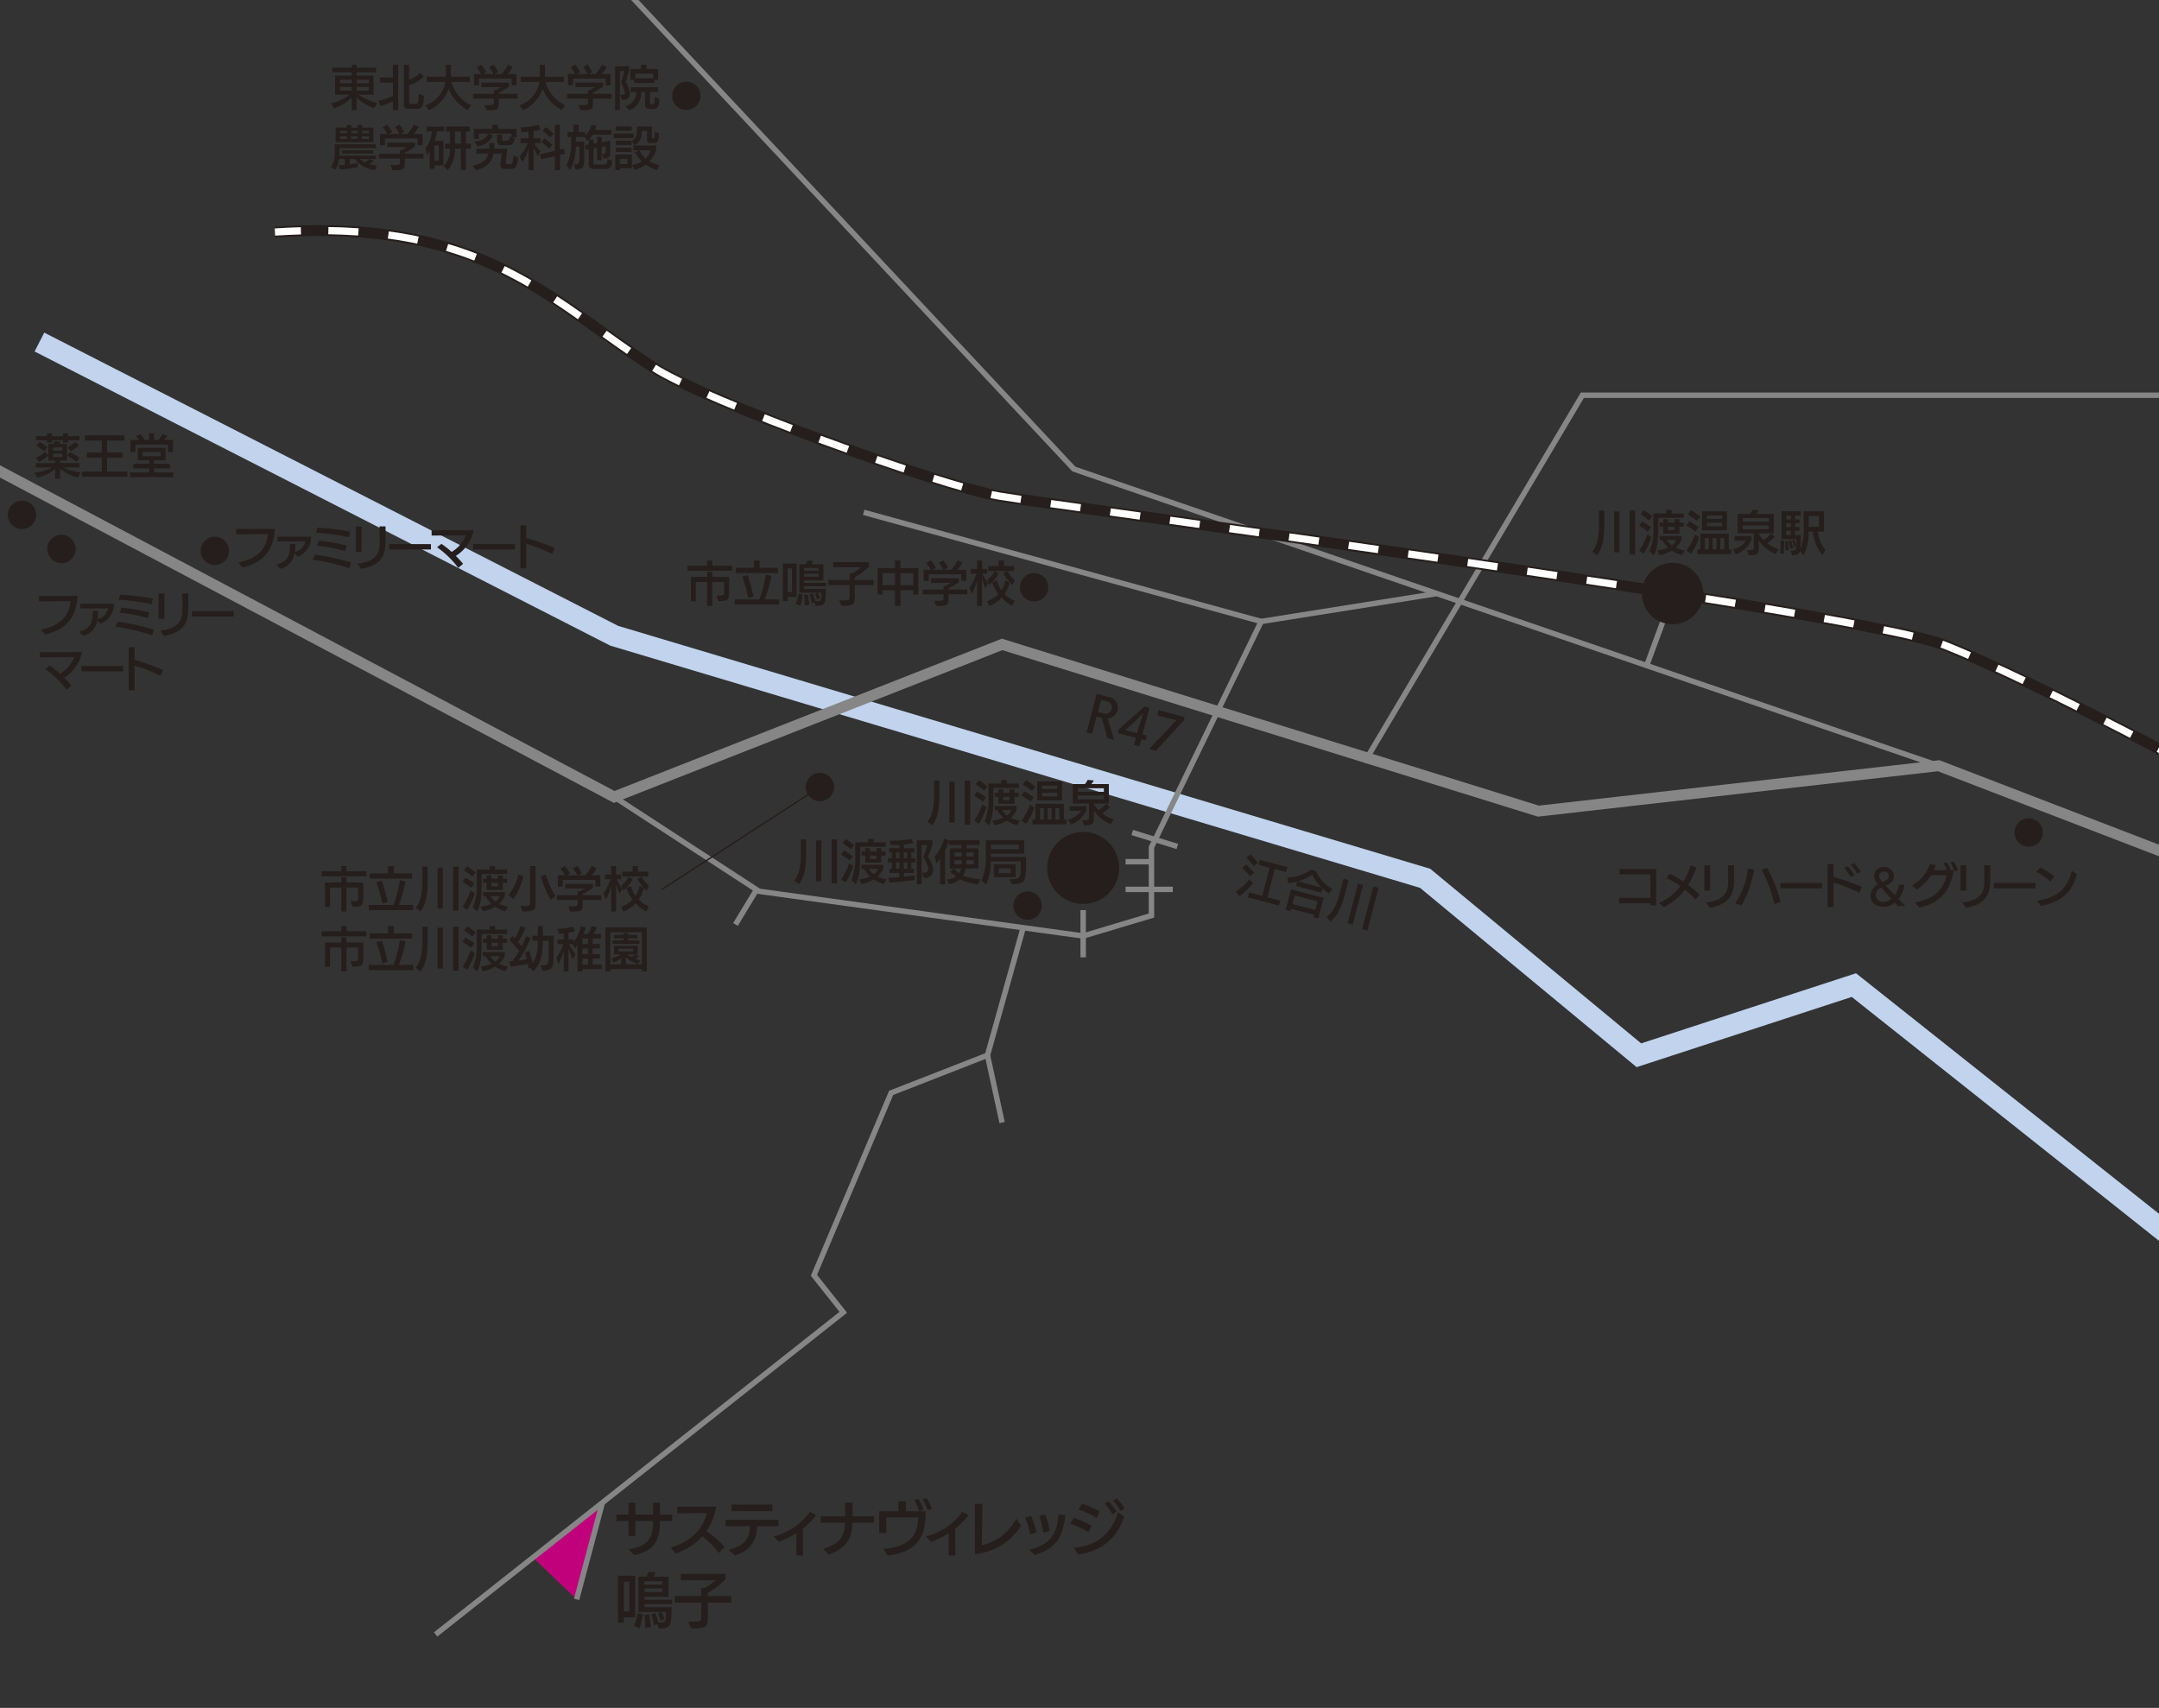 <svg xmlns="http://www.w3.org/2000/svg" xmlns:xlink="http://www.w3.org/1999/xlink" width="433.111" height="342.658" viewBox="0 0 433.111 342.658"><rect x="0" y="0" width="433.111" height="342.658" fill="#333333" stroke="none"/><defs><style>.a,.c,.d,.e,.g,.h,.i,.k{fill:none;}.b{clip-path:url(#a);}.c{stroke:#c1d3ed;stroke-width:4.252px;}.c,.d,.e,.g,.h,.i,.k{stroke-miterlimit:10;}.d,.e{stroke:#868687;}.d{stroke-width:1.089px;}.e,.g{stroke-width:2.177px;}.f{fill:#c1007b;}.g,.k{stroke:#251e1c;}.h,.i{stroke:#fff;stroke-width:1.451px;}.i{stroke-dasharray:6.034 6.034;}.j{fill:#251e1c;}.k{stroke-width:0.283px;}</style><clipPath id="a"><rect class="a" width="433.111" height="342.658"/></clipPath></defs><g transform="translate(-375.663 -139.636)"><g class="b" transform="translate(375.663 139.636)"><path class="c" d="M380.321,190.059l115.305,58.927L658.307,297.65l42.877,35.5,43.128-14.079L844.1,398.289" transform="translate(-372.413 -121.433)"/><path class="d" d="M713.935,305.08l-173.48-59.518L448.24,147.03" transform="translate(-325.027 -151.454)"/><path class="d" d="M760.766,196.347H580.612L536.883,270" transform="translate(-263.182 -117.047)"/><path class="e" d="M847.778,296.472,765,264.621l-80.306,9.112L577.121,240.285l-77.815,30.6L375.048,205.021" transform="translate(-376.092 -110.995)"/><line class="d" x1="79.735" y1="21.887" transform="translate(173.266 102.797)"/><path class="d" d="M613.253,219.781l-35.225,5.6-22.014,45.308v13.694l-13.694,4.1L477.3,279.519l-29.061-18.931" transform="translate(-325.026 -100.697)"/><line class="d" x1="4.232" y2="6.984" transform="translate(147.54 178.493)"/><path class="f" d="M452.556,327.224l-5.164,19.4-8.743-8.4Z" transform="translate(-331.719 -25.735)"/><path class="d" d="M545.011,259.269l-7.166,25.591-19.325,7.551-15.488,36.6,5.888,7.424-81.783,64.633" transform="translate(-339.75 -73.146)"/><line class="d" x1="5.164" y2="19.396" transform="translate(115.672 301.49)"/><path class="g" d="M814.981,297.652c-7.687-6.264-54.565-30.771-71.936-37.6s-177.984-27.908-189.659-29.9S494.42,211.092,483.9,204.232c-21.2-13.828-34.251-29.72-75.749-27.054" transform="translate(-352.997 -130.627)"/><path class="h" d="M649.552,249.233a47.408,47.408,0,0,0-4.292-2.951" transform="translate(-187.568 -82.207)"/><path class="i" d="M797.624,289.483c-17.372-9.857-46.065-24.418-58.828-29.44-17.373-6.835-177.984-27.908-189.661-29.9s-58.966-19.053-69.485-25.915c-19.332-12.607-31.886-26.93-65.407-27.34" transform="translate(-348.746 -130.623)"/><path class="h" d="M413.361,176.913q-2.529.071-5.21.243" transform="translate(-352.996 -130.605)"/><path class="j" d="M501.1,257.826a2.843,2.843,0,1,1-2.842-2.84,2.843,2.843,0,0,1,2.842,2.84" transform="translate(-292.114 -76.135)"/><path class="j" d="M476.556,243.811a2.842,2.842,0,1,1-2.842-2.842,2.842,2.842,0,0,1,2.842,2.842" transform="translate(-309.237 -85.914)"/><line class="k" x1="31.689" y2="20.54" transform="translate(132.788 157.898)"/><path class="j" d="M619.4,249.188a2.842,2.842,0,1,1-2.842-2.842,2.843,2.843,0,0,1,2.842,2.842" transform="translate(-209.578 -82.163)"/><path class="j" d="M513.841,255.172a7.219,7.219,0,1,1-7.219-7.219,7.219,7.219,0,0,1,7.219,7.219" transform="translate(-289.33 -81.041)"/><path class="j" d="M405.064,215.907a2.842,2.842,0,1,1-2.842-2.842,2.843,2.843,0,0,1,2.842,2.842" transform="translate(-359.116 -105.382)"/><path class="j" d="M388.707,206.845A2.842,2.842,0,1,1,385.865,204a2.842,2.842,0,0,1,2.842,2.842" transform="translate(-373.528 -96.705)"/><path class="j" d="M384.627,205.171a2.842,2.842,0,1,1-2.842-2.842,2.842,2.842,0,0,1,2.842,2.842" transform="translate(-377.375 -101.873)"/><path class="j" d="M501.868,220.212a2.842,2.842,0,1,1-2.842-2.842,2.842,2.842,0,0,1,2.842,2.842" transform="translate(-291.577 -102.379)"/><path class="j" d="M460.775,162.127a2.842,2.842,0,1,1-2.842-2.842,2.843,2.843,0,0,1,2.842,2.842" transform="translate(-320.247 -142.904)"/><path class="j" d="M403.98,218.9c4.241-.859,5.636-3.027,5.974-5.725-1.906.029-6.37.068-6.37.068v-1.1l7.738-.01c-.212,4.153-2.236,6.774-6.465,7.747Z" transform="translate(-356.183 -106.028)"/><path class="j" d="M411.994,216.378a3.824,3.824,0,0,1-2.833,3.122l-.847-.8c2.438-.742,2.745-1.929,2.745-4.193l1.071.02a12.084,12.084,0,0,1-.1,1.638,2.86,2.86,0,0,0,2.12-2.207c-1.185.049-4.962.049-5.6.049v-.944l6.735.009a4.122,4.122,0,0,1-2.689,3.99Z" transform="translate(-352.883 -105.383)"/><path class="j" d="M419.977,220.135a41.275,41.275,0,0,0-7.373-1.715l.464-1.012a44.207,44.207,0,0,1,7.276,1.581Zm-.134-6.234a41.043,41.043,0,0,0-6.582-.9l.328-1a47.1,47.1,0,0,1,6.551.779Zm-.733,2.786a30.406,30.406,0,0,0-5.657-1.09l.4-1a38,38,0,0,1,5.589.983Z" transform="translate(-349.89 -106.123)"/><path class="j" d="M417.708,211.857h1.166v5.088h-1.166Zm.367,7.46c3.536-.348,4.365-2.1,4.4-3.682.01-.289.019-.6.019-.9,0-1.109-.029-2.362-.029-2.891h1.205c0,.222.008,1.078.008,1.976,0,.443,0,.895-.008,1.282-.039,2.409-.771,4.585-4.877,5.27Z" transform="translate(-346.329 -106.238)"/><rect class="j" width="8.383" height="1.08" transform="translate(78.068 109.165)"/><path class="j" d="M432.013,219.853a18.828,18.828,0,0,0-4.26-4.142l.878-.676a15.056,15.056,0,0,1,2.042,1.618,6.823,6.823,0,0,0,2.872-3.343l-6.881.058v-1.059l8.441-.01a7.968,7.968,0,0,1-3.584,5.146,21.441,21.441,0,0,1,1.455,1.591Z" transform="translate(-340.079 -105.917)"/><rect class="j" width="8.383" height="1.08" transform="translate(94.913 109.165)"/><path class="j" d="M443.544,217.467a34.327,34.327,0,0,0-5.214-2.063v4.954l-1.176-.01v-8.624h1.176v2.543a45.36,45.36,0,0,1,5.686,2Z" transform="translate(-332.761 -106.318)"/><g transform="translate(-12 30)"><path class="j" d="M387.739,209.153c4.241-.859,5.636-3.027,5.974-5.725-1.907.029-6.37.068-6.37.068v-1.1l7.738-.01c-.212,4.153-2.236,6.774-6.465,7.747Z" transform="translate(-367.514 -112.831)"/><path class="j" d="M395.754,206.628a3.829,3.829,0,0,1-2.833,3.122l-.849-.8c2.438-.742,2.745-1.929,2.745-4.193l1.071.02a12.094,12.094,0,0,1-.1,1.638,2.864,2.864,0,0,0,2.122-2.207c-1.185.049-4.962.049-5.6.049v-.944l6.733.008a4.121,4.121,0,0,1-2.687,3.99Z" transform="translate(-364.215 -112.185)"/><path class="j" d="M403.737,210.384a41.275,41.275,0,0,0-7.373-1.715l.463-1.012a44.2,44.2,0,0,1,7.276,1.581Zm-.134-6.234a41.048,41.048,0,0,0-6.582-.9l.328-1a47.1,47.1,0,0,1,6.551.779Zm-.733,2.786a30.4,30.4,0,0,0-5.657-1.09l.4-1a38.007,38.007,0,0,1,5.589.983Z" transform="translate(-361.221 -112.926)"/><path class="j" d="M401.467,202.107h1.166v5.088h-1.166Zm.367,7.458c3.536-.346,4.365-2.1,4.4-3.681.01-.289.019-.6.019-.9,0-1.109-.029-2.362-.029-2.891h1.205c0,.222.008,1.078.008,1.976,0,.443,0,.895-.008,1.282-.039,2.409-.771,4.585-4.877,5.27Z" transform="translate(-357.66 -113.041)"/><rect class="j" width="8.383" height="1.08" transform="translate(50.496 92.612)"/><path class="j" d="M415.772,210.1a18.827,18.827,0,0,0-4.26-4.142l.878-.676a15.057,15.057,0,0,1,2.042,1.618,6.822,6.822,0,0,0,2.872-3.343l-6.881.058v-1.059l8.441-.01a7.968,7.968,0,0,1-3.584,5.146,21.436,21.436,0,0,1,1.455,1.591Z" transform="translate(-390.411 -101.72)"/><rect class="j" width="8.383" height="1.08" transform="translate(28.341 103.612)"/><path class="j" d="M427.3,207.717a34.329,34.329,0,0,0-5.214-2.063v4.954l-1.177-.01v-8.624h1.177v2.543a45.356,45.356,0,0,1,5.686,2Z" transform="translate(-383.093 -102.12)"/></g><path class="j" d="M387.287,205a8.465,8.465,0,0,1-3.594-1.772v2.015h-.983v-2.015a7.7,7.7,0,0,1-3.6,1.793l-.54-.983a10.12,10.12,0,0,0,3.546-1.051h-3.3v-.876h3.893v-.521h-1.368v-.993a7.77,7.77,0,0,1-1.9,1.272l-.608-.828a6.2,6.2,0,0,0,1.851-1.146l.655.676v-2.3h.964a2.5,2.5,0,0,0,.357-.626l1.107.212c-.076.115-.2.28-.307.414h1.628V200.6l.627-.684a18.687,18.687,0,0,1,1.889,1.137l-.6.828a17.862,17.862,0,0,0-1.918-1.261v.963h-1.4v.521h3.893v.876h-3.3A11.3,11.3,0,0,0,387.829,204ZM385.3,197.52v.472h-1.02v-.472h-2.2v.472h-1.02v-.472h-2.236v-.82h2.236v-.569h1.02v.569h2.2v-.569h1.02v.569h2.275v.82Zm-4.8,2.2a12.4,12.4,0,0,0-1.57-1.109l.665-.752a13.611,13.611,0,0,1,1.581,1.1Zm3.652-.752h-1.878v.626h1.869Zm-.008,1.272h-1.869v.655h1.869Zm1.07-1.253a7.034,7.034,0,0,0,1.484-1.117l.81.616a8.7,8.7,0,0,1-1.628,1.253Z" transform="translate(-371.638 -109.197)"/><path class="j" d="M384.168,204.668v-1.03h3.979v-2.794h-2.988v-1.03h2.988v-2.4h-3.382v-1.032h7.921v1.032h-3.47v2.4h3.074v1.03h-3.074v2.794h4.068v1.03Z" transform="translate(-367.729 -109.022)"/><path class="j" d="M389.849,204.915v-.934h3.835v-.81h-3.141v-.946h3.141v-.682H391.4v-2.5h5.58v2.5h-2.3v.682h3.159v.946h-3.159v.81h3.864v.944Zm7.6-5.029v-1.494h-6.514v1.494h-1.012v-2.419h1.783a5.951,5.951,0,0,0-.635-.81l.915-.357a10.266,10.266,0,0,1,.781,1.166h.9v-1.329h1.012v1.329h.878a6.031,6.031,0,0,0,.781-1.158l.983.309a6.571,6.571,0,0,1-.647.849h1.783v2.419Zm-1.463-.02h-3.6v.857h3.6Z" transform="translate(-363.766 -109.192)"/><path class="j" d="M469.5,257.083c1.069-1.261,1.35-2.968,1.35-5.377v-2.871h1.059v2.889c0,2.737-.317,4.635-1.445,6.1Zm4.4-8.045h1.061v8.2h-1.061Zm3.122,8.624v-8.826h1.08v8.836Z" transform="translate(-310.193 -80.425)"/><path class="j" d="M476.79,253.1a17.526,17.526,0,0,0-1.755-1.158l.6-.856a17.2,17.2,0,0,1,1.784,1.136Zm-1.725,3.815a13.13,13.13,0,0,0,1.591-3.237l.856.55a15.224,15.224,0,0,1-1.531,3.3Zm1.954-6.051a18.544,18.544,0,0,0-1.676-1.255l.655-.808a15.936,15.936,0,0,1,1.706,1.253Zm.107,6.186a11.41,11.41,0,0,0,.771-5.012V249.47h2.582v-.7h1.1v.7H484v.888H478.89v1.686c0,2.024-.076,4.338-.888,5.832Zm6.516.789a7.221,7.221,0,0,1-2.025-.934,7.433,7.433,0,0,1-2.477.915l-.462-.954a6.231,6.231,0,0,0,2.2-.54,5.122,5.122,0,0,1-1.193-1.531h-.531v-.82h4.4v.752a4.541,4.541,0,0,1-1.166,1.618,7.1,7.1,0,0,0,1.8.56Zm-3.748-4.317v-1.4h-.733v-.82h.733v-.682h.963v.682h1.311v-.682h.964v.682h.847v.82h-.847v1.4Zm.73,1.273a4.4,4.4,0,0,0,1,1.088,2.968,2.968,0,0,0,.888-1.088Zm1.543-2.67h-1.309v.7h1.309Z" transform="translate(-306.332 -80.473)"/><path class="j" d="M485.948,257a48.534,48.534,0,0,1-5.032.53l-.231-.973c.694-.01,1.436-.049,2.187-.107V255.6h-1.983v-.839h.5v-1.272h-.808v-.849h.808v-1.156l-.559.01v-.849h2.042v-.665c-.569.031-1.127.049-1.686.049l-.289-.9h.231a19.88,19.88,0,0,0,4.125-.348l.443.839a14.859,14.859,0,0,1-1.9.29v.74h2.083v.839h-.6v1.156h.812v.849h-.812v1.272h.552v.839H483.8v.761c.754-.076,1.494-.173,2.151-.289Zm-3.056-5.512h-.674v1.156h.674Zm0,2h-.674v1.272h.674Zm1.562-2h-.684v1.156h.684Zm0,2h-.684v1.272h.684Zm1.917,4.375v-8.808h3.151v.866l-.886,2.487a4.636,4.636,0,0,1,1.013,2.574c0,.973-.6,1.609-1.823,1.638l-.424-1.053h.185c.693-.007,1.1-.219,1.1-.75a5.165,5.165,0,0,0-1-2.322l.81-2.477h-1.148v7.845Z" transform="translate(-302.464 -80.465)"/><path class="j" d="M487.2,257.879v-5.156a8.088,8.088,0,0,1-.761.944l-.319-1.321a8.718,8.718,0,0,0,1.85-3.584l.993.28a10.761,10.761,0,0,1-.781,2.137v6.7Zm7.623-.02a9.3,9.3,0,0,1-3.662-.983,5.257,5.257,0,0,1-2.139,1l-.482-.956a4.267,4.267,0,0,0,1.861-.559,10.9,10.9,0,0,1-1.2-.991l.779-.647h-.857V250.7h2.362v-.713H489v-.925h6.11v.925h-2.64v.713h2.409v4.029h-2.536a3.809,3.809,0,0,1-.538,1.426,9.746,9.746,0,0,0,3.46.684ZM490,254.726a5.3,5.3,0,0,0,1.022.946,2.847,2.847,0,0,0,.377-.946Zm1.5-3.2h-1.436v.791H491.5Zm-1.435,1.525v.857h1.416c.008-.27.019-.589.019-.857Zm3.862,0h-1.492c0,.268,0,.569-.02.857h1.513Zm0-1.525h-1.484v.791h1.484Z" transform="translate(-298.596 -80.477)"/><path class="j" d="M497.277,256.747c2.063,0,2.238-.1,2.238-2.37v-1.214h-6a10.163,10.163,0,0,1-.924,4.6l-.946-.713a11.369,11.369,0,0,0,.857-5.176v-2.94h7.691v2.7H493.52v.637h7.054v1.84c0,3.344-.53,3.594-2.91,3.633Zm1.871-6.938h-5.626v.946h5.626Zm-5.04,3.981h4.375v2.564h-4.375Zm3.392.8h-2.4v.954h2.4Z" transform="translate(-294.746 -80.359)"/><path class="j" d="M413.669,254.043v-1h3.942V251.99h1.041v1.051h3.99v1Zm5.764,4.991h.548c.878-.01,1.032-.068,1.032-.462V256.3h-2.361v4.8h-1.041v-4.8h-2.265v3.884h-1v-4.9h3.266v-1.03h1.041v1.03h3.363v3.2c0,1.435-.3,1.655-2.11,1.655Z" transform="translate(-349.147 -78.225)"/><path class="j" d="M419.231,260.821v-1.041h4.983a26.8,26.8,0,0,0,1.29-4.981l1.117.29a30.259,30.259,0,0,1-1.339,4.691h2.893v1.041Zm.221-6.32V253.45h3.653v-1.455h1.146v1.455h3.691V254.5Zm2.535,5.012a35.282,35.282,0,0,0-1.214-4.288l1.088-.3a42.645,42.645,0,0,1,1.156,4.239Z" transform="translate(-345.266 -78.221)"/><path class="j" d="M424.776,260.305c1.07-1.261,1.35-2.968,1.35-5.377v-2.871h1.059v2.889c0,2.737-.318,4.635-1.445,6.1Zm4.4-8.045h1.061v8.2H429.18Zm3.122,8.624v-8.826h1.08v8.836Z" transform="translate(-341.397 -78.177)"/><path class="j" d="M432.063,256.326a17.386,17.386,0,0,0-1.754-1.156l.6-.857a17.173,17.173,0,0,1,1.783,1.137Zm-1.725,3.815a13.155,13.155,0,0,0,1.589-3.237l.857.55a15.194,15.194,0,0,1-1.531,3.305Zm1.956-6.05a18.446,18.446,0,0,0-1.677-1.253l.655-.81a16.176,16.176,0,0,1,1.706,1.253Zm.105,6.186a11.382,11.382,0,0,0,.771-5.012v-2.572h2.584v-.7h1.1v.7h2.419v.886h-5.108v1.686c0,2.025-.076,4.338-.886,5.832Zm6.516.789a7.142,7.142,0,0,1-2.024-.934,7.449,7.449,0,0,1-2.477.915l-.463-.954a6.29,6.29,0,0,0,2.2-.538,5.129,5.129,0,0,1-1.2-1.533h-.53v-.82h4.394v.752a4.543,4.543,0,0,1-1.166,1.618,7.031,7.031,0,0,0,1.8.56Zm-3.748-4.317v-1.4h-.733v-.818h.733v-.684h.963v.684h1.311v-.684h.964v.684h.847v.818H438.4v1.4Zm.732,1.273a4.358,4.358,0,0,0,1,1.088,2.937,2.937,0,0,0,.888-1.088Zm1.541-2.67h-1.311v.7h1.311Z" transform="translate(-337.537 -78.225)"/><path class="j" d="M435.786,257.79a11.5,11.5,0,0,0,1.917-4.124l1.012.357h.01a13.556,13.556,0,0,1-2.052,4.616Zm2.322,2.2h1.1c.7-.01.828-.1.828-.655v-7.343h1.117v7.247c0,1.57-.173,1.85-2.64,1.85Zm6.118-1.185a22.159,22.159,0,0,1-2.024-4.7l1.022-.4a17.677,17.677,0,0,0,1.879,4.239Z" transform="translate(-333.716 -78.225)"/><path class="j" d="M446.636,258.783v.839c0,1.321-.173,1.523-2.458,1.523l-.423-1.049h.789c1.08-.01,1.1-.107,1.1-.589v-.723l-4.181.01v-.954h4.181v-.732h.338c.385-.194.818-.424,1.137-.606h-3.99v-.917h5.579v.771a14.709,14.709,0,0,1-2.071,1.273v.211h3.757v.944Zm2.553-2.669v-1.339h-6.533v1.35h-1V253.87h1.435a7.285,7.285,0,0,0-.9-1.35l.9-.548a16.213,16.213,0,0,1,1.022,1.511l-.666.387h2.139a10.01,10.01,0,0,0-.9-1.407l.888-.5a12.1,12.1,0,0,1,.915,1.484l-.723.424h1.4a7.554,7.554,0,0,0,1.282-1.891l.973.455a7.823,7.823,0,0,1-1.01,1.436h1.781v2.244Z" transform="translate(-329.757 -78.244)"/><path class="j" d="M448.518,261.1v-5.185a12.119,12.119,0,0,1-1.051,2.794l-.5-1.244a11.546,11.546,0,0,0,1.436-2.842h-1.127v-.944h1.243V251.99h.993v1.686h1.02v.944H449.6a11.414,11.414,0,0,0,1.1,1.879l-.492,1.088a11.282,11.282,0,0,1-.693-2.158V261.1Zm7.083-.02a7.105,7.105,0,0,1-2.178-1.638,6.168,6.168,0,0,1-2.409,1.659l-.511-.956a5.533,5.533,0,0,0,2.294-1.416,8.887,8.887,0,0,1-1.224-2.333l.888-.424a6.535,6.535,0,0,0,.944,1.957,5.5,5.5,0,0,0,.789-1.937l.868.387a7.055,7.055,0,0,1-1.022,2.331,7.008,7.008,0,0,0,2.034,1.387Zm-5.049-5.164a4.662,4.662,0,0,0,1.416-1.754l.907.394a8.759,8.759,0,0,1-1.908,2.382Zm.2-1.822V253.1h2.071V251.99h1.08V253.1h2.052v.993Zm4.9,2.823a9.386,9.386,0,0,1-1.879-2.37l.888-.406a5.226,5.226,0,0,0,1.406,1.735Z" transform="translate(-325.916 -78.225)"/><path class="j" d="M413.669,261.13v-1h3.942v-1.049h1.041v1.049h3.99v1Zm5.764,4.991h.548c.878-.01,1.032-.068,1.032-.462v-2.275h-2.361v4.8h-1.041v-4.8h-2.265v3.884h-1v-4.9h3.266v-1.031h1.041v1.031h3.363v3.2c0,1.435-.3,1.655-2.11,1.655Z" transform="translate(-349.147 -73.28)"/><path class="j" d="M419.231,267.908v-1.041h4.983a26.8,26.8,0,0,0,1.29-4.981l1.117.29a30.259,30.259,0,0,1-1.339,4.691h2.893v1.041Zm.221-6.32v-1.051h3.653v-1.455h1.146v1.455h3.691v1.051Zm2.535,5.01a35.345,35.345,0,0,0-1.214-4.287l1.088-.3a42.642,42.642,0,0,1,1.156,4.239Z" transform="translate(-345.266 -73.277)"/><path class="j" d="M424.776,267.392c1.07-1.261,1.35-2.968,1.35-5.377v-2.871h1.059v2.889c0,2.737-.318,4.635-1.445,6.1Zm4.4-8.045h1.061v8.2H429.18Zm3.122,8.624v-8.826h1.08v8.837Z" transform="translate(-341.397 -73.233)"/><path class="j" d="M432.063,263.414a17.378,17.378,0,0,0-1.754-1.156l.6-.857a17.173,17.173,0,0,1,1.783,1.137Zm-1.725,3.815a13.156,13.156,0,0,0,1.589-3.237l.857.55a15.234,15.234,0,0,1-1.531,3.305Zm1.956-6.051a18.485,18.485,0,0,0-1.677-1.255l.655-.808a16.171,16.171,0,0,1,1.706,1.253Zm.105,6.186a11.386,11.386,0,0,0,.771-5.012v-2.572h2.584v-.7h1.1v.7h2.419v.886h-5.108v1.686c0,2.025-.076,4.338-.886,5.832Zm6.516.789a7.1,7.1,0,0,1-2.024-.935,7.413,7.413,0,0,1-2.477.917l-.463-.954a6.289,6.289,0,0,0,2.2-.538,5.15,5.15,0,0,1-1.2-1.533h-.53v-.818h4.394v.75a4.558,4.558,0,0,1-1.166,1.618,7.028,7.028,0,0,0,1.8.559Zm-3.748-4.317v-1.4h-.733v-.82h.733v-.684h.963v.684h1.311v-.684h.964v.684h.847v.82H438.4v1.4Zm.732,1.273a4.359,4.359,0,0,0,1,1.088,2.951,2.951,0,0,0,.888-1.088Zm1.541-2.669h-1.311v.7h1.311Z" transform="translate(-337.537 -73.281)"/><path class="j" d="M442.074,266.988l.54-.02c1.07-.076,1.137-.394,1.137-3.122v-1.83h-1.185c-.059,2.883-.492,4.684-1.918,6.168l-.6-.771-.338.173c-.037-.289-.085-.618-.153-.954a25.96,25.96,0,0,1-3.489.569l-.212-1.059c.183,0,.4-.01.606-.031a18.679,18.679,0,0,0,1.339-2.032,18.514,18.514,0,0,0-1.927-2.168l.56-.868c.144.144.317.309.5.5a13.126,13.126,0,0,0,1.175-2.467l.954.346a14.88,14.88,0,0,1-1.484,2.823c.27.309.53.616.742.886a14.413,14.413,0,0,0,.886-2.032l.925.375a24.219,24.219,0,0,1-2.457,4.529,16.475,16.475,0,0,0,1.676-.3,9.4,9.4,0,0,0-.357-1.2l.791-.472a19.621,19.621,0,0,1,.752,2.535,8.192,8.192,0,0,0,1.031-4.558h-1.1v-1h1.1v-1.935h.993v1.935h2.168v3.181c0,3.316-.136,3.749-2.236,3.854Z" transform="translate(-333.665 -73.28)"/><path class="j" d="M446.636,267.731v.453h-.983v-5.417a4.871,4.871,0,0,1-.519.82l-.406-.868h-.789a8.5,8.5,0,0,0,1.329,1.976l-.53,1.059a11.8,11.8,0,0,1-.9-2.236v4.665h-.954v-4.173a9.959,9.959,0,0,1-1.059,2.7l-.424-1.29a10.066,10.066,0,0,0,1.379-2.7h-1.148v-.946h1.253v-1.222c-.338.039-.684.068-1.02.087l-.212-.993a10.061,10.061,0,0,0,3.054-.462l.433.935a10.95,10.95,0,0,1-1.3.3v1.357h.993v.552a8.173,8.173,0,0,0,1.5-3.239l1,.221a11.615,11.615,0,0,1-.521,1.35h.944a6.29,6.29,0,0,0,.733-1.581l1.031.241a6.166,6.166,0,0,1-.684,1.339h1.5v.915H448.7v1.11h1.445v.886H448.7V264.7h1.445v.9H448.7v1.205h1.811v.925Zm1.119-6.159h-1.127v1.109h1.127Zm0,2h-1.127V264.7h1.127Zm0,2.032h-1.127v1.205h1.127Z" transform="translate(-329.796 -73.281)"/><path class="j" d="M454.513,268.059v-.491H448.19v.491H447.2v-8.818h8.307v8.826Zm0-7.874H448.19v6.458h2.188v-1.234a5.2,5.2,0,0,1-1.6.847l-.424-.8a5.74,5.74,0,0,0,1.879-.82h-1.311v-1.7H453.7v1.7h-.48l.682.367a4.4,4.4,0,0,1-.7.54,5.42,5.42,0,0,0,.993.3l-.463.733a7.205,7.205,0,0,1-2.438-1.339v1.407h3.219Zm-5.888,2.351v-.7h2.207v-.416h-1.879v-.674h1.879v-.375h.954v.375h1.859v.674h-1.859v.416h2.236v.694Zm4.142.983h-2.91v.53h2.91Zm-1.136,1.117a6.1,6.1,0,0,0,.818.54,3.771,3.771,0,0,0,.666-.54Z" transform="translate(-325.753 -73.166)"/><path class="j" d="M573.255,259.63v-.424h-6.273v-1.08h6.273l.008-4.73h-6.186v-1.061h7.353v7.295Z" transform="translate(-242.182 -77.984)"/><path class="j" d="M579.041,258.749a17.488,17.488,0,0,0-2.149-1.964,11.329,11.329,0,0,1-4.249,3.5l-.944-.827a10.67,10.67,0,0,0,4.268-3.363,18.3,18.3,0,0,0-2.794-1.669l.733-.827a21.483,21.483,0,0,1,2.689,1.57,14.893,14.893,0,0,0,1.463-3.266l1.138.413a19.679,19.679,0,0,1-1.667,3.538,18.793,18.793,0,0,1,2.351,1.974Z" transform="translate(-238.892 -78.288)"/><path class="j" d="M577.051,251.9h1.166v5.088h-1.166Zm.367,7.46c3.536-.348,4.365-2.1,4.4-3.682.01-.289.019-.6.019-.9,0-1.109-.029-2.361-.029-2.891h1.205c0,.222.008,1.078.008,1.976,0,.443,0,.895-.008,1.282-.039,2.409-.771,4.585-4.877,5.27Z" transform="translate(-235.157 -78.301)"/><path class="j" d="M580.694,259.293a14.925,14.925,0,0,0,2.565-6.938l1.212.182a19.5,19.5,0,0,1-2.514,7.2Zm7.874.182a27.081,27.081,0,0,0-2.553-6.9l1.1-.375a29.814,29.814,0,0,1,2.689,6.831Z" transform="translate(-232.615 -78.078)"/><rect class="j" width="8.383" height="1.08" transform="translate(357.148 177.147)"/><path class="j" d="M598.01,257.61a34.329,34.329,0,0,0-5.214-2.063V260.5l-1.175-.01v-8.624H592.8v2.543a45.276,45.276,0,0,1,5.686,2Zm-1.764-3.17a9.957,9.957,0,0,0-1.292-1.861l.7-.328a10.235,10.235,0,0,1,1.329,1.8Zm1.321-.665a10.282,10.282,0,0,0-1.329-1.822l.684-.328a8.9,8.9,0,0,1,1.339,1.735Z" transform="translate(-224.991 -78.479)"/><path class="j" d="M602.188,259.923l-.616-.676a3.616,3.616,0,0,1-2.285.84c-1.743,0-2.591-1.042-2.591-2.18a2.738,2.738,0,0,1,1.5-2.35,2.268,2.268,0,0,1-.771-1.638,1.821,1.821,0,0,1,1.956-1.823,1.872,1.872,0,0,1,1.995,1.8c0,.733-.328,1.463-1.667,1.946l1.851,1.89a4.79,4.79,0,0,0,.828-2.071h1.09a5.6,5.6,0,0,1-1.176,2.842l1.4,1.418Zm-3.344-3.711-.1.049a1.787,1.787,0,0,0-.993,1.513,1.373,1.373,0,0,0,1.531,1.329,2.5,2.5,0,0,0,1.6-.616Zm1.533-2.312a.912.912,0,0,0-.993-.886.9.9,0,0,0-.963.907,1.625,1.625,0,0,0,.693,1.175c.694-.25,1.263-.606,1.263-1.2" transform="translate(-221.451 -78.15)"/><path class="j" d="M602.133,259.615c4.249-.579,5.781-2.957,6.448-5.424H605.4a8.974,8.974,0,0,1-2.832,2.871l-.974-.818a7.553,7.553,0,0,0,3.575-4.327l1.2.25a7.48,7.48,0,0,1-.424,1.022c.579,0,1.677,0,2.631-.01a9.865,9.865,0,0,0-.657-1.443l.694-.146a10.038,10.038,0,0,1,.752,1.581h.587c-.452,2.621-1.521,6.4-6.918,7.487ZM610.1,253.4a11.013,11.013,0,0,0-.81-1.8l.684-.124a8.353,8.353,0,0,1,.849,1.725Z" transform="translate(-218.034 -78.585)"/><path class="j" d="M607.326,251.9h1.166v5.088h-1.166Zm.365,7.46c3.536-.348,4.366-2.1,4.4-3.682.01-.289.019-.6.019-.9,0-1.109-.027-2.361-.027-2.891h1.2c0,.222.01,1.078.01,1.976,0,.443,0,.895-.01,1.282-.039,2.409-.771,4.585-4.876,5.27Z" transform="translate(-214.034 -78.301)"/><rect class="j" width="8.383" height="1.08" transform="translate(399.979 177.147)"/><path class="j" d="M619.07,254.978a11.533,11.533,0,0,0-2.776-1.966l.81-.847a12.884,12.884,0,0,1,2.766,1.793Zm-2.621,3.835c4.3-.645,6.118-2.64,6.938-6l1.031.637c-.6,2.217-1.735,5.358-7.266,6.446Z" transform="translate(-207.777 -78.103)"/><path class="j" d="M457.229,330.906v.119c0,3.872-1.129,5.794-5.144,6.731l-1.143-1.19c3.667-.528,4.916-2.042,4.916-5.563v-.1h-3.546v3.052h-1.37v-3.052H448.5v-1.275h2.44v-2.416h1.37v2.416h3.546c0-.733-.012-1.538-.012-2.416h1.382c0,.216.012,2.093.012,2.416h2.453v1.275Z" transform="translate(-324.843 -25.741)"/><path class="j" d="M464.612,337a17.606,17.606,0,0,0-3.365-3.341,12.6,12.6,0,0,1-5.338,3.438l-.986-1.2c4.567-1.3,6.682-4.353,7.224-6.913l-5.913.049V327.7l7.8-.012a12.36,12.36,0,0,1-1.959,4.927,19.682,19.682,0,0,1,3.63,3.114Z" transform="translate(-320.364 -25.41)"/><path class="j" d="M467.758,331.787c-.156,2.669-1.07,4.762-4.472,5.866l-1.273-1.141c3.45-.794,4.207-2.574,4.3-4.725H461.4V330.5h10.614v1.285Zm-5.144-3.052v-1.287h8.161v1.3Z" transform="translate(-315.845 -25.579)"/><path class="j" d="M471.638,337.085l.012-4.484a20.158,20.158,0,0,1-3.547,1.732l-1.02-1.083a12.987,12.987,0,0,0,7.295-4.952l1.216.674a15.209,15.209,0,0,1-2.645,2.728c0,.7.012,3.582.024,5.385Z" transform="translate(-311.88 -24.986)"/><path class="j" d="M478.988,331.225c-.144,3.282-1.117,5.083-4.772,6.405l-1.07-1.153c3.4-1.058,4.244-2.429,4.375-5.253h-4.867v-1.287h4.891c0-.769-.024-1.635-.048-2.716h1.526c-.012.781-.012,2.21-.012,2.716h4.327v1.287Z" transform="translate(-307.994 -25.736)"/><path class="j" d="M480.373,336.829c5.794-.433,6.852-3.125,7.018-6.3h-6.429v3.112l-1.407.026v-4.375l3.859.012v-2.02H484.9v2.02h4c0,5.48-2.032,8.185-7.633,8.87Zm7.176-7.56a12.176,12.176,0,0,0-.939-2.236l.842-.182a12.547,12.547,0,0,1,.986,2.165Zm1.706-.205a13.806,13.806,0,0,0-.986-2.187l.83-.158a10.045,10.045,0,0,1,1.022,2.1Z" transform="translate(-303.179 -26.087)"/><path class="j" d="M489.638,337.085l.012-4.484a20.158,20.158,0,0,1-3.547,1.732l-1.02-1.083a12.987,12.987,0,0,0,7.295-4.952l1.216.674a15.211,15.211,0,0,1-2.645,2.728c0,.7.012,3.582.024,5.385Z" transform="translate(-299.322 -24.986)"/><path class="j" d="M500.121,331.7a12.061,12.061,0,0,1-9.256,5.719v-10.06l1.514.014c-.012.648-.109,6.263-.12,8.281a10.149,10.149,0,0,0,6.888-5.336Z" transform="translate(-295.288 -25.638)"/><path class="j" d="M497.842,332.635a18.661,18.661,0,0,0-1.046-3.39l1.19-.3a18.128,18.128,0,0,1,1.1,3.258Zm7.02-3.835c-.48,4.1-1.623,6.635-6.19,7.955-.061-.059-1.034-1.058-1.034-1.058,3.871-.961,5.589-2.811,5.842-7.1Zm-4.4,3.462a16.916,16.916,0,0,0-.842-3.355l1.25-.239a18.953,18.953,0,0,1,.866,3.246Z" transform="translate(-291.15 -24.778)"/><path class="j" d="M505.791,333.509a16.822,16.822,0,0,0-3.665-1.7l.708-1.176a20.158,20.158,0,0,1,3.606,1.572Zm-2.92,3.112c5.409-.419,7.8-3.725,8.857-7.139l1.239.866c-.986,2.764-2.922,6.706-9.28,7.645Zm4.531-5.95a14.537,14.537,0,0,0-3.606-1.718l.672-1.141a15.511,15.511,0,0,1,3.57,1.526Zm3.185-.744a12.358,12.358,0,0,0-1.514-2.176l.793-.421a12.844,12.844,0,0,1,1.552,2.092Zm1.671-.662a12.315,12.315,0,0,0-1.562-2.115l.769-.445a10.977,10.977,0,0,1,1.562,2.03Z" transform="translate(-287.431 -26.097)"/><path class="j" d="M449.87,344.516v1.058h-1.19v-9.4h3.462v8.341Zm1.093-7.151H449.87v5.962h1.093Zm.927,8.847a9.92,9.92,0,0,0,.755-2.514l1.01.207a11.78,11.78,0,0,1-.648,2.823Zm4.686-.338-.66.241a16.056,16.056,0,0,0-.528-2.2l.828-.253c.194.518.433,1.372.577,1.924h.277c1.129,0,1.214-.194,1.273-2.127h-.961c.192.324.492.939.648,1.3l-.745.445a11.366,11.366,0,0,0-.587-1.453l.672-.289h-4.58v-7.1h1.587a6.337,6.337,0,0,0,.457-.961l1.406.109a5.54,5.54,0,0,1-.445.852h3.018v4.039h-4.808v.591h5.54v.866h-5.54v.637h5.444c-.037,3.857-.182,4.219-2.548,4.278Zm-2.416.757v-.156a19.216,19.216,0,0,0-.18-2.44l.939-.168a20.6,20.6,0,0,1,.36,2.6Zm3.426-9.363h-3.58v.684h3.58Zm0,1.455h-3.58v.733h3.58Z" transform="translate(-324.72 -20.035)"/><path class="j" d="M462.026,341.393v2.837c0,2.042-.192,2.343-3.365,2.343l-.53-1.37h1.227c1.25,0,1.346-.119,1.346-.854v-2.956h-5.314v-1.3H460.7v-1.645h.672a11.1,11.1,0,0,0,2.26-1.528h-7.008v-1.287h8.92v1.119a15.363,15.363,0,0,1-3.523,2.716v.625h4.689v1.3Z" transform="translate(-320.038 -19.867)"/><path class="j" d="M456.9,217.93v-1h3.942v-1.051h1.041v1.051h3.99v1Zm5.765,4.991h.548c.878-.01,1.032-.068,1.032-.462v-2.275h-2.363v4.8h-1.041v-4.8h-2.265v3.884h-1v-4.9h3.266v-1.03h1.041v1.03h3.365v3.2c0,1.435-.3,1.655-2.112,1.655Z" transform="translate(-318.981 -103.42)"/><path class="j" d="M462.467,224.708v-1.041h4.984a26.8,26.8,0,0,0,1.29-4.981l1.117.29a30.443,30.443,0,0,1-1.339,4.691h2.891v1.041Zm.222-6.32v-1.051h3.653v-1.455h1.146v1.455h3.691v1.051Zm2.535,5.012a35.283,35.283,0,0,0-1.214-4.288l1.088-.3a42.642,42.642,0,0,1,1.156,4.239Z" transform="translate(-315.101 -103.417)"/><path class="j" d="M469.126,223.185v.847h-.954V216.5h2.774v6.687Zm.876-5.735h-.876v4.779H470Zm.742,7.093a7.967,7.967,0,0,0,.608-2.013l.808.163a9.407,9.407,0,0,1-.519,2.265Zm3.759-.268-.53.192a12.969,12.969,0,0,0-.424-1.764l.665-.2c.155.414.346,1.1.462,1.542h.222c.9,0,.973-.154,1.02-1.706h-.771c.154.26.4.752.521,1.041l-.6.357a9.072,9.072,0,0,0-.472-1.165l.54-.233h-3.672v-5.694h1.272a5.21,5.21,0,0,0,.367-.772l1.127.087a4.733,4.733,0,0,1-.357.686H476.3v3.237H472.44v.472h4.443v.693H472.44v.513h4.366c-.031,3.091-.146,3.382-2.044,3.431Zm-1.937.606v-.126a15.526,15.526,0,0,0-.144-1.957l.75-.134a16.13,16.13,0,0,1,.29,2.081Zm2.747-7.507h-2.871v.548h2.871Zm0,1.166h-2.871v.589h2.871Z" transform="translate(-311.121 -103.425)"/><path class="j" d="M478.859,220.68v2.275c0,1.638-.154,1.878-2.7,1.878l-.424-1.1h.983c1,0,1.078-.1,1.078-.684v-2.37H473.54v-1.041H477.8v-1.321h.54a8.849,8.849,0,0,0,1.813-1.222h-5.618v-1.032h7.149v.9a12.275,12.275,0,0,1-2.823,2.178v.5h3.759v1.041Z" transform="translate(-307.375 -103.29)"/><path class="j" d="M486.532,222.7v-.857H483.96v3.151h-1.09v-3.151h-2.5v.857h-1.012v-5.3h3.507v-1.523h1.09V217.4h3.584v5.3Zm-3.662-4.288-2.5-.008v2.436h2.5Zm3.662,0H483.96v2.428h2.572Z" transform="translate(-303.313 -103.421)"/><path class="j" d="M489.873,222.669v.839c0,1.321-.173,1.523-2.458,1.523l-.423-1.049h.789c1.08-.01,1.1-.107,1.1-.589v-.723l-4.181.01v-.954h4.181v-.732h.338c.385-.194.818-.424,1.137-.606h-3.99v-.917h5.579v.771a14.706,14.706,0,0,1-2.071,1.273v.21h3.759v.944ZM492.426,220v-1.339h-6.533v1.35h-1v-2.255h1.435a7.283,7.283,0,0,0-.9-1.35l.9-.548a16.2,16.2,0,0,1,1.022,1.511l-.665.387h2.139a10.148,10.148,0,0,0-.895-1.407l.886-.5a12.091,12.091,0,0,1,.915,1.484l-.723.424h1.4a7.554,7.554,0,0,0,1.282-1.891l.973.455a7.821,7.821,0,0,1-1.01,1.436h1.781V220Z" transform="translate(-299.591 -103.441)"/><path class="j" d="M491.754,224.983V219.8a12.043,12.043,0,0,1-1.051,2.794l-.5-1.244a11.547,11.547,0,0,0,1.436-2.842h-1.127v-.944h1.243v-1.686h.993v1.686h1.02v.944h-.932a11.179,11.179,0,0,0,1.1,1.879l-.491,1.088a11.054,11.054,0,0,1-.7-2.158v5.667Zm7.083-.02a7.105,7.105,0,0,1-2.178-1.638,6.155,6.155,0,0,1-2.409,1.659l-.511-.956a5.539,5.539,0,0,0,2.3-1.416,8.842,8.842,0,0,1-1.226-2.333l.89-.424a6.494,6.494,0,0,0,.944,1.957,5.567,5.567,0,0,0,.789-1.937l.866.387a7.055,7.055,0,0,1-1.022,2.331,7.031,7.031,0,0,0,2.034,1.387Zm-5.049-5.164a4.661,4.661,0,0,0,1.416-1.754l.907.394a8.753,8.753,0,0,1-1.906,2.382Zm.2-1.822v-.993h2.071v-1.107h1.078v1.107h2.054v.993Zm4.9,2.823a9.429,9.429,0,0,1-1.881-2.37l.888-.406a5.225,5.225,0,0,0,1.406,1.735Z" transform="translate(-295.75 -103.42)"/><path class="j" d="M423.413,165.984a9.708,9.708,0,0,1-3.507-2.12V166.4h-.983v-2.506a9.05,9.05,0,0,1-3.555,2.129l-.579-.973a10.677,10.677,0,0,0,3.73-1.772H415.58V159.46h3.343v-.674H415.04v-.915h3.883v-.579h.983v.579h3.9v.915h-3.9v.674H423.3v3.816h-3.007A11.844,11.844,0,0,0,424.06,165Zm-4.49-5.7h-2.38v.7h2.38Zm0,1.435h-2.38v.742h2.38Zm3.412-1.435h-2.428v.7h2.428Zm0,1.435h-2.428v.742h2.428Z" transform="translate(-348.365 -144.294)"/><path class="j" d="M423.28,166.4v-1.791a16.379,16.379,0,0,1-2.523.963l-.367-1.051a12.76,12.76,0,0,0,2.889-.991v-2.669H420.69v-1.032h2.591v-2.545h1.042v9.127Zm3.142-.27c-.606,0-.935-.175-.935-.713v-8.134h1.041v3a6.457,6.457,0,0,0,2.207-1.331l.752.723a8.108,8.108,0,0,1-2.959,1.715v3.528c0,.192.107.231.29.231h.808c.694,0,.772-.107.849-2.053l1.031.5c-.144,2.255-.491,2.535-1.455,2.535Z" transform="translate(-344.457 -144.299)"/><path class="j" d="M434.445,166.379a8.168,8.168,0,0,1-3.864-4.307,7.272,7.272,0,0,1-3.923,4.338l-.721-.985a5.99,5.99,0,0,0,3.988-4.692H426.2v-1.041h3.816v-2.4h1.03v2.4h3.788v1.041H431.15a7.294,7.294,0,0,0,3.94,4.674Z" transform="translate(-340.588 -144.295)"/><path class="j" d="M436.735,164.085v.839c0,1.321-.173,1.523-2.458,1.523l-.423-1.049h.789c1.08-.01,1.1-.107,1.1-.589v-.723l-4.181.01v-.954h4.181v-.732h.338c.385-.194.818-.424,1.137-.606h-3.99v-.917h5.579v.771a14.7,14.7,0,0,1-2.071,1.273v.211h3.757v.944Zm2.553-2.669v-1.339h-6.533v1.35h-1v-2.255h1.435a7.282,7.282,0,0,0-.9-1.35l.9-.548a16.2,16.2,0,0,1,1.022,1.511l-.665.387h2.139a10.01,10.01,0,0,0-.9-1.407l.888-.5a12.092,12.092,0,0,1,.915,1.484l-.723.424h1.4a7.554,7.554,0,0,0,1.282-1.891l.973.455a7.819,7.819,0,0,1-1.01,1.436h1.781v2.244Z" transform="translate(-336.664 -144.314)"/><path class="j" d="M445.556,166.379a8.168,8.168,0,0,1-3.864-4.307,7.27,7.27,0,0,1-3.922,4.338l-.723-.985a6,6,0,0,0,3.99-4.692h-3.728v-1.041h3.815v-2.4h1.032v2.4h3.787v1.041h-3.682a7.3,7.3,0,0,0,3.94,4.674Z" transform="translate(-332.836 -144.295)"/><path class="j" d="M447.847,164.085v.839c0,1.321-.173,1.523-2.458,1.523l-.423-1.049h.789c1.08-.01,1.1-.107,1.1-.589v-.723l-4.181.01v-.954h4.181v-.732h.338c.385-.194.818-.424,1.137-.606h-3.99v-.917h5.579v.771a14.7,14.7,0,0,1-2.071,1.273v.211H451.6v.944Zm2.553-2.669v-1.339h-6.533v1.35h-1v-2.255H444.3a7.281,7.281,0,0,0-.9-1.35l.9-.548a16.2,16.2,0,0,1,1.022,1.511l-.666.387H446.8a10,10,0,0,0-.9-1.407l.888-.5a12.085,12.085,0,0,1,.915,1.484l-.723.424h1.4a7.554,7.554,0,0,0,1.282-1.891l.973.455a7.819,7.819,0,0,1-1.01,1.436H451.4v2.244Z" transform="translate(-328.912 -144.314)"/><path class="j" d="M448.342,166.388v-8.8h2.823v.9l-.657,2.255a5.549,5.549,0,0,1,.781,2.372c0,.722-.4,1.241-1.531,1.241l-.424-1.029h.28c.472-.01.7-.127.7-.463a5.743,5.743,0,0,0-.771-1.966l.694-2.351h-.925v7.843Zm7.015-.233c-.733,0-.993-.355-.993-.915v-2.484h-.789v.056a3.633,3.633,0,0,1-2.362,3.614l-.781-.839a2.839,2.839,0,0,0,2.178-2.766v-.066h-1.148V161.8h5.484v.956h-1.609V165c0,.2.058.222.193.222h.309c.375,0,.423-.107.48-1.514l.907.472c-.048,1.706-.472,1.974-1.166,1.974Zm.857-5.867v.655h-4.066v-.655H451.4v-2.149h2.139v-.847h1.119v.847h2.322v2.149Zm-.222-1.205h-3.6V160h3.6Z" transform="translate(-324.956 -144.294)"/><path class="j" d="M423.568,173.47a6.072,6.072,0,0,1-4.017-2.227h-1.014V172.3a13.076,13.076,0,0,0,1.63-.3v.839a21.823,21.823,0,0,1-3.643.491l-.192-.868c.355-.01.771-.027,1.214-.058v-1.166H416.37a5.636,5.636,0,0,1-.742,2.17l-.839-.608a5.054,5.054,0,0,0,.732-3.064v-1.446h8.23v.762h-7.266v.742c0,.212-.01.482-.039.791h7.315v.654h-1.3l.907.4a3.382,3.382,0,0,1-1.012.579,7.392,7.392,0,0,0,1.648.307Zm-7.872-5.609v-2.928H417.9V164.4h.934v.531H420.1V164.4h.925v.531h2.244v2.928Zm2.244-2.275h-1.319v.492h1.319Zm0,1.1h-1.319v.521h1.319Zm-.991,2.813h6.283v.626h-6.283Zm3.18-3.913H418.8v.492h1.329Zm0,1.1H418.8v.521h1.329Zm.433,4.557a3.542,3.542,0,0,0,.993.665,3.779,3.779,0,0,0,.9-.665Zm1.793-5.657H421v.492h1.358Zm0,1.1H421v.521h1.358Z" transform="translate(-348.365 -139.335)"/><path class="j" d="M425.623,171.172v.839c0,1.321-.173,1.523-2.458,1.523l-.423-1.049h.789c1.08-.01,1.1-.107,1.1-.589v-.723l-4.181.01v-.952h4.181V169.5h.338c.385-.192.818-.424,1.138-.606h-3.99v-.917h5.579v.771a14.7,14.7,0,0,1-2.071,1.273v.212h3.759v.942Zm2.553-2.669v-1.339h-6.533v1.35h-1v-2.255h1.435a7.281,7.281,0,0,0-.9-1.35l.9-.548a16.21,16.21,0,0,1,1.022,1.511l-.666.387h2.139a10.142,10.142,0,0,0-.895-1.407l.886-.5a12.087,12.087,0,0,1,.915,1.484l-.723.424h1.4a7.576,7.576,0,0,0,1.282-1.89l.973.453a7.823,7.823,0,0,1-1.01,1.436h1.781V168.5Z" transform="translate(-344.417 -139.37)"/><path class="j" d="M427.758,172.375v.7h-.983v-3.633a6.037,6.037,0,0,1-.509.876l-.319-1.3a7.627,7.627,0,0,0,1.311-3.45h-1.08v-.964h3.546v.964h-1.484a10.256,10.256,0,0,1-.472,1.888h1.783v4.915Zm.857-3.969h-.9v3.025h.9Zm4.424,4.923V169.04h-1.205a6.184,6.184,0,0,1-1.455,4.309l-.81-.849a4.563,4.563,0,0,0,1.282-3.46h-.964v-1.022h.974v-2.4h-.791v-1.03h4.742v1.03h-.789v2.4h1.041v1.022h-1.041v4.288Zm0-7.709h-1.2v2.4h1.2Z" transform="translate(-340.58 -139.203)"/><path class="j" d="M438,173.243c-.579,0-.935-.144-.935-.682a1.257,1.257,0,0,1,.01-.192l.278-2.217H435.7c-.3,1.523-1.1,2.708-3.489,3.344l-.7-.888c2.081-.472,2.852-1.233,3.159-2.457H432.26v-.964h2.562c.039-.356.049-.82.049-1.146h1c0,.289-.019.789-.048,1.146h2.64l-.317,2.881v.058c0,.144.076.154.25.154h.665c.385,0,.511-.048.666-1.762l.925.5c-.2,1.861-.54,2.224-1.436,2.224Zm1.368-6.339.587.222c-.251,1.107-.414,1.348-1.253,1.348h-1.387c-.618,0-.878-.251-.878-.781v-1.329h.993v1c0,.2.048.221.309.221h.654c.435,0,.492-.144.587-.827l.348.134v-.742h-4.645l.9.358a3.821,3.821,0,0,1-3.091,2.2l-.608-.956c1.735-.212,2.38-.732,2.784-1.6h-1.908v1.07h-.991v-2.013h3.691v-.828h1.1v.828h3.759v1.7Z" transform="translate(-336.701 -139.35)"/><path class="j" d="M438.875,173.485V169.11a9.688,9.688,0,0,1-1.224,2.745l-.6-1.068a9.669,9.669,0,0,0,1.659-2.737h-1.446V167.1h1.609v-1.321c-.491.049-.983.076-1.416.076l-.193-1h.183a11.342,11.342,0,0,0,3.392-.472l.443.954a8.863,8.863,0,0,1-1.416.307V167.1h1.407v.954h-1.282a6.928,6.928,0,0,0,1.251,1.608l-.48,1.022a8.092,8.092,0,0,1-.9-1.878v4.682Zm5.271,0v-2.815l-2.766.647-.221-1.012,2.986-.7v-5.222h1.012v4.993l.8-.194.233,1.012-1.032.241v3.054Zm-1.146-4.3a15.977,15.977,0,0,0-1.562-1.348l.655-.732a16.849,16.849,0,0,1,1.552,1.329Zm.221-2.255a13.532,13.532,0,0,0-1.541-1.339l.645-.732a11.69,11.69,0,0,1,1.552,1.339Z" transform="translate(-332.832 -139.35)"/><path class="j" d="M448.127,173.254c-.587,0-1.07-.26-1.07-.915l.01-3.035-.616.115-.107-.954.723-.126v-.963a2.959,2.959,0,0,1-.27.231l-.53-.781h-1.784l-.008.946h1.686v2.669c0,2.38-.105,2.91-1.744,2.939l-.328-1.041h.251c.827-.02.856-.212.856-2.457v-1.119h-.732a10.361,10.361,0,0,1-1.127,4.733l-.723-.985a10.424,10.424,0,0,0,.9-5.022v-.664h-.723v-.983h1.226v-1.465h1.031v1.465h1.319v.723a4.942,4.942,0,0,0,1.263-2.168l.993.192c-.087.272-.183.55-.289.83h3.285v.963h-3.759a4.384,4.384,0,0,1-.761.964h.9v.828l.733-.124v-1.244h.915v1.08l1.715-.3v2.063c0,1.1-.056,1.436-1.348,1.485l-.319-.907c.713,0,.781-.107.781-.482V168.7l-.828.144v2.652h-.915V169l-.733.134v2.988c0,.233.154.243.27.243h1.793c.6,0,.684-.212.761-1.131l.946.4c-.175,1.416-.511,1.618-1.5,1.618Z" transform="translate(-328.951 -139.351)"/><path class="j" d="M448.172,166h4v.935h-4Zm1.3,6.986v.357h-.963v-3.114h3.344v2.757Zm-.849-8.422h3.171v.9h-3.171Zm0,2.9h3.134v.849h-3.134Zm0,1.379h3.134v.868h-3.134Zm2.3,2.246h-1.494v1.049h1.494Zm4.713-3.163c-.567,0-.771-.239-.771-.876V165.51H453.8v.173a2.782,2.782,0,0,1-1.406,2.679l-.589-.9c1.03-.414,1.041-1.426,1.041-2.477v-.394h3V166.8c0,.144.039.185.163.185h.154c.194,0,.282-.136.282-1.4l.828.394c-.049,1.609-.261,1.946-1.041,1.946Zm1.205,5.407a7.5,7.5,0,0,1-2.246-1.1,6.766,6.766,0,0,1-2.226,1.107l-.513-1a5.41,5.41,0,0,0,1.976-.74,8.952,8.952,0,0,1-1.387-1.813l.934-.367a4.8,4.8,0,0,0,1.187,1.611,3.909,3.909,0,0,0,1.059-1.628h-3.506v-.993h4.6v.839a5.4,5.4,0,0,1-1.377,2.341,7.057,7.057,0,0,0,2.013.75Z" transform="translate(-325.074 -139.219)"/><path class="j" d="M563.811,218.212c1.07-1.261,1.35-2.968,1.35-5.377v-2.871h1.059v2.889c0,2.737-.317,4.635-1.445,6.1Zm4.4-8.045h1.061v8.2h-1.061Zm3.122,8.624v-8.826h1.08V218.8Z" transform="translate(-244.394 -107.545)"/><path class="j" d="M571.1,214.233a17.191,17.191,0,0,0-1.754-1.156l.6-.857a17,17,0,0,1,1.783,1.137Zm-1.725,3.816a13.144,13.144,0,0,0,1.591-3.239l.856.552a15.219,15.219,0,0,1-1.531,3.3ZM571.33,212a18.646,18.646,0,0,0-1.676-1.253l.654-.81a15.925,15.925,0,0,1,1.706,1.255Zm.105,6.188a11.391,11.391,0,0,0,.772-5.013V210.6h2.582v-.7h1.1v.7h2.419v.886H573.2v1.686c0,2.025-.076,4.338-.886,5.832Zm6.516.788a7.187,7.187,0,0,1-2.024-.932,7.485,7.485,0,0,1-2.477.915l-.464-.956a6.271,6.271,0,0,0,2.2-.538,5.177,5.177,0,0,1-1.193-1.533h-.53v-.82h4.394v.752a4.562,4.562,0,0,1-1.166,1.62,7.186,7.186,0,0,0,1.8.56Zm-3.749-4.317v-1.4h-.733v-.818h.733v-.684h.963v.684h1.311v-.684h.964v.684h.849v.818h-.849v1.4Zm.732,1.273a4.359,4.359,0,0,0,1,1.088,2.906,2.906,0,0,0,.888-1.088Zm1.541-2.67h-1.311v.7h1.311Z" transform="translate(-240.533 -107.593)"/><path class="j" d="M576.775,214.236a14.746,14.746,0,0,0-1.84-1.214l.579-.886a16.766,16.766,0,0,1,1.869,1.205Zm-1.84,3.806a12.583,12.583,0,0,0,1.745-3.237l.847.579a11.865,11.865,0,0,1-1.677,3.277Zm2.1-5.964c-.482-.406-1.273-.954-1.813-1.311l.647-.849a22.445,22.445,0,0,1,1.869,1.3Zm.105,6.677V217.8h.6V214.65h5.7V217.8h.511v.952Zm.934-4.769V210.17h5.012v3.806Zm1.35,1.552h-.771V217.8h.771ZM582.1,211h-3.025v.684H582.1Zm0,1.436h-3.025v.713H582.1Zm-1.127,3.1h-.781V217.8h.781Zm1.56,0h-.789V217.8h.789Z" transform="translate(-236.633 -107.577)"/><path class="j" d="M580.434,217.845a4.606,4.606,0,0,0,2.642-1.755h-2.3v-.915h3.343v.752A5.05,5.05,0,0,1,581,218.817Zm8.585.915a7.482,7.482,0,0,1-3.4-2.728v1.416c0,1.312-.231,1.525-1.966,1.562l-.4-1.02c1.292,0,1.379-.02,1.379-.569v-2.806H581.4v-3.9h2.438a3.607,3.607,0,0,0,.54-.837l1.233.115a4.74,4.74,0,0,1-.491.722h3.507v3.9h-3.007v.154a6.528,6.528,0,0,0,.963,1.185,5.4,5.4,0,0,0,1.465-1.282l.81.628a6.712,6.712,0,0,1-1.57,1.272,8.133,8.133,0,0,0,2.312,1.253Zm-1.4-7.2H582.4v.713h5.222Zm0,1.475H582.4v.752h5.222Z" transform="translate(-232.797 -107.609)"/><path class="j" d="M586,218.476c.078-.645.146-1.929.146-2.574l.664.068c.01.136.01.309.01.492,0,.7-.039,1.647-.087,2.188Zm8.558.414a8.389,8.389,0,0,1-1.947-4.752h-.9v.251a8.83,8.83,0,0,1-1,4.5l-.732-.857c-.194.693-.616.857-1.542.857l-.309-.935c.9,0,1.107-.037,1.166-.942.019-.358.019-.657.019-1.36H586.31v-5.609h3.854v.888h-1.154v.771h.9v.75h-.9v.791h.9v.742h-.9v.849l1.136-.01v.8a14.346,14.346,0,0,1-.087,2.054,10.3,10.3,0,0,0,.674-4.692v-2.912h4.086v4.066H593.6a6.453,6.453,0,0,0,1.5,3.692Zm-7.468-.925v-.222a13.735,13.735,0,0,0-.107-1.618l.569-.144c.088.5.173,1.311.222,1.85Zm1.08-7.034h-.915v.771h.915Zm0,1.521h-.915v.791h.915Zm0,1.533h-.915v.849h.915Zm-.144,3.643a10.839,10.839,0,0,0-.3-1.591l.5-.154c.124.443.3,1.109.4,1.57Zm.8-.4a9.678,9.678,0,0,0-.406-1.311l.462-.173a9.2,9.2,0,0,1,.406,1.272Zm4.991-6.207h-2.071v2.168h2.071Z" transform="translate(-228.913 -107.49)"/><path class="j" d="M508.227,240.5l-1.11-4.047-1.034-.272-.923,3.513-1.109-.292,2.041-7.764,2.329.613a2.174,2.174,0,0,1-.129,4.329l1.285,4.275Zm-.774-4.945a1.29,1.29,0,0,0,1.667-.917,1.179,1.179,0,0,0-.959-1.469l-1.2-.317-.632,2.406Z" transform="translate(-286.088 -92.425)"/><path class="j" d="M511,240.857l.38-1.443-3.636-.956.2-.755,5.19-4.575.969.255-1.409,5.36.874.231-.25.951-.874-.229-.38,1.441Zm.963-3.662c.031-.112.727-2.151.893-2.715l-.017-.005c-.027.024-.592.66-1.09,1.109l-2.5,2.273,2.38.606Z" transform="translate(-283.509 -91.385)"/><path class="j" d="M511.45,241.35l5.482-5.77-3.861-.966.277-1.054,5.227,1.375-.194.737-5.59,6.032Z" transform="translate(-280.926 -91.083)"/><path class="j" d="M521.7,258.113a13.8,13.8,0,0,0,2.757-2.524l.669.835a15.162,15.162,0,0,1-2.7,2.577Zm2.82-3.136a21.173,21.173,0,0,0-1.557-1.664l.813-.7c.514.472,1.229,1.238,1.587,1.65Zm.771-2.027c-.373-.477-1.024-1.217-1.482-1.716l.854-.632c.538.569,1.139,1.275,1.463,1.669Zm-1.192,6.281.258-.99,2.638.694,1.487-5.657-2.246-.591.256-.98,5.538,1.458-.256.978-2.258-.594-1.489,5.657,2.567.676-.265,1Z" transform="translate(-273.774 -79.193)"/><path class="j" d="M533.144,261.941l.126-.474-4.585-1.205-.126.474-.969-.255,1.083-4.119,6.534,1.718-1.087,4.127Zm3.136-4.725a9.732,9.732,0,0,1-1.321-1.034l-.222.847-5.062-1.331.236-.895a9.946,9.946,0,0,1-1.832.3l-.153-1.127a7.61,7.61,0,0,0,4.679-1.57l1.024.27a8.072,8.072,0,0,0,3.339,3.638Zm-2.3,1.557-4.585-1.205-.458,1.742,4.585,1.207Zm.8-2.757a9.352,9.352,0,0,1-1.881-2.628,8.935,8.935,0,0,1-2.864,1.38Z" transform="translate(-269.666 -77.937)"/><path class="j" d="M532.421,261.118c1.355-.951,2.058-2.528,2.67-4.857l.73-2.777,1.025.268-.733,2.8c-.7,2.645-1.487,4.4-2.951,5.529Zm4.219,1.268,2.086-7.932,1.024.268-2.085,7.932Zm2.911,1.2,2.244-8.536,1.044.273-2.248,8.548Z" transform="translate(-266.295 -77.183)"/><line class="d" x2="2.934" y2="13.512" transform="translate(198.095 211.714)"/><line class="d" x1="4.406" y2="11.959" transform="translate(330.338 121.573)"/><line class="d" x1="5.185" transform="translate(225.803 172.886)"/><line class="d" y1="9.473" transform="translate(217.293 182.596)"/><line class="d" x2="9.473" transform="translate(225.802 178.437)"/><line class="d" x2="9.047" y2="2.808" transform="translate(227.137 167.025)"/><path class="j" d="M485.244,250.136c1.07-1.261,1.35-2.968,1.35-5.377v-2.871h1.059v2.889c0,2.737-.317,4.635-1.445,6.1Zm4.4-8.045h1.061v8.2h-1.061Zm3.122,8.624v-8.826h1.08v8.836Z" transform="translate(-299.21 -85.272)"/><path class="j" d="M492.532,246.158A16.944,16.944,0,0,0,490.778,245l.6-.857a16.821,16.821,0,0,1,1.783,1.137Zm-1.725,3.815a13.132,13.132,0,0,0,1.591-3.237l.857.55a15.344,15.344,0,0,1-1.533,3.3Zm1.957-6.052a19.361,19.361,0,0,0-1.679-1.253l.655-.808a15.945,15.945,0,0,1,1.706,1.253Zm.1,6.188a11.365,11.365,0,0,0,.771-5.012v-2.574h2.584v-.7h1.1v.7h2.419v.888h-5.108V245.1c0,2.024-.076,4.336-.886,5.83Zm6.516.789a7.19,7.19,0,0,1-2.024-.934,7.463,7.463,0,0,1-2.477.915l-.463-.954a6.325,6.325,0,0,0,2.2-.54,5.1,5.1,0,0,1-1.2-1.531h-.531v-.822h4.4v.754a4.536,4.536,0,0,1-1.166,1.618,7.1,7.1,0,0,0,1.8.56Zm-3.748-4.317v-1.4H494.9v-.82h.733v-.682h.963v.682h1.311v-.682h.964v.682h.847v.82h-.847v1.4Zm.732,1.273a4.322,4.322,0,0,0,1,1.087,2.933,2.933,0,0,0,.888-1.087Zm1.541-2.67H496.6v.7h1.309Z" transform="translate(-295.349 -85.32)"/><path class="j" d="M498.208,246.16a14.748,14.748,0,0,0-1.84-1.214l.577-.888a16.784,16.784,0,0,1,1.871,1.205Zm-1.84,3.806a12.638,12.638,0,0,0,1.745-3.238l.847.577a11.818,11.818,0,0,1-1.677,3.277Zm2.1-5.966c-.482-.4-1.273-.952-1.813-1.309l.645-.849a22.588,22.588,0,0,1,1.871,1.3Zm.105,6.679v-.954h.6v-3.151h5.7v3.151h.511v.954Zm.934-4.771v-3.816h5.012V245.9Zm1.35,1.552h-.771v2.265h.771Zm2.669-4.54H500.5v.684h3.025Zm0,1.436H500.5v.713h3.025Zm-1.127,3.1h-.781v2.265h.781Zm1.562,0h-.791v2.265h.791Z" transform="translate(-291.448 -85.304)"/><path class="j" d="M501.866,249.767a4.6,4.6,0,0,0,2.642-1.754h-2.3V247.1h3.343v.75a5.049,5.049,0,0,1-3.114,2.891Zm8.587.915a7.5,7.5,0,0,1-3.4-2.727v1.416c0,1.311-.233,1.523-1.966,1.562l-.4-1.022c1.29,0,1.379-.02,1.379-.569v-2.8h-3.238v-3.9h2.436a3.6,3.6,0,0,0,.542-.837l1.233.114a4.854,4.854,0,0,1-.492.723h3.509v3.9h-3.007v.153a6.547,6.547,0,0,0,.964,1.187,5.449,5.449,0,0,0,1.463-1.282l.81.626a6.662,6.662,0,0,1-1.57,1.272,8.068,8.068,0,0,0,2.312,1.253Zm-1.4-7.2h-5.224v.713h5.224Zm0,1.474h-5.224v.752h5.224Z" transform="translate(-287.613 -85.336)"/><path class="j" d="M581.99,222.312a6.159,6.159,0,1,1-6.159-6.159,6.158,6.158,0,0,1,6.159,6.159" transform="translate(-240.305 -103.228)"/></g></g></svg>